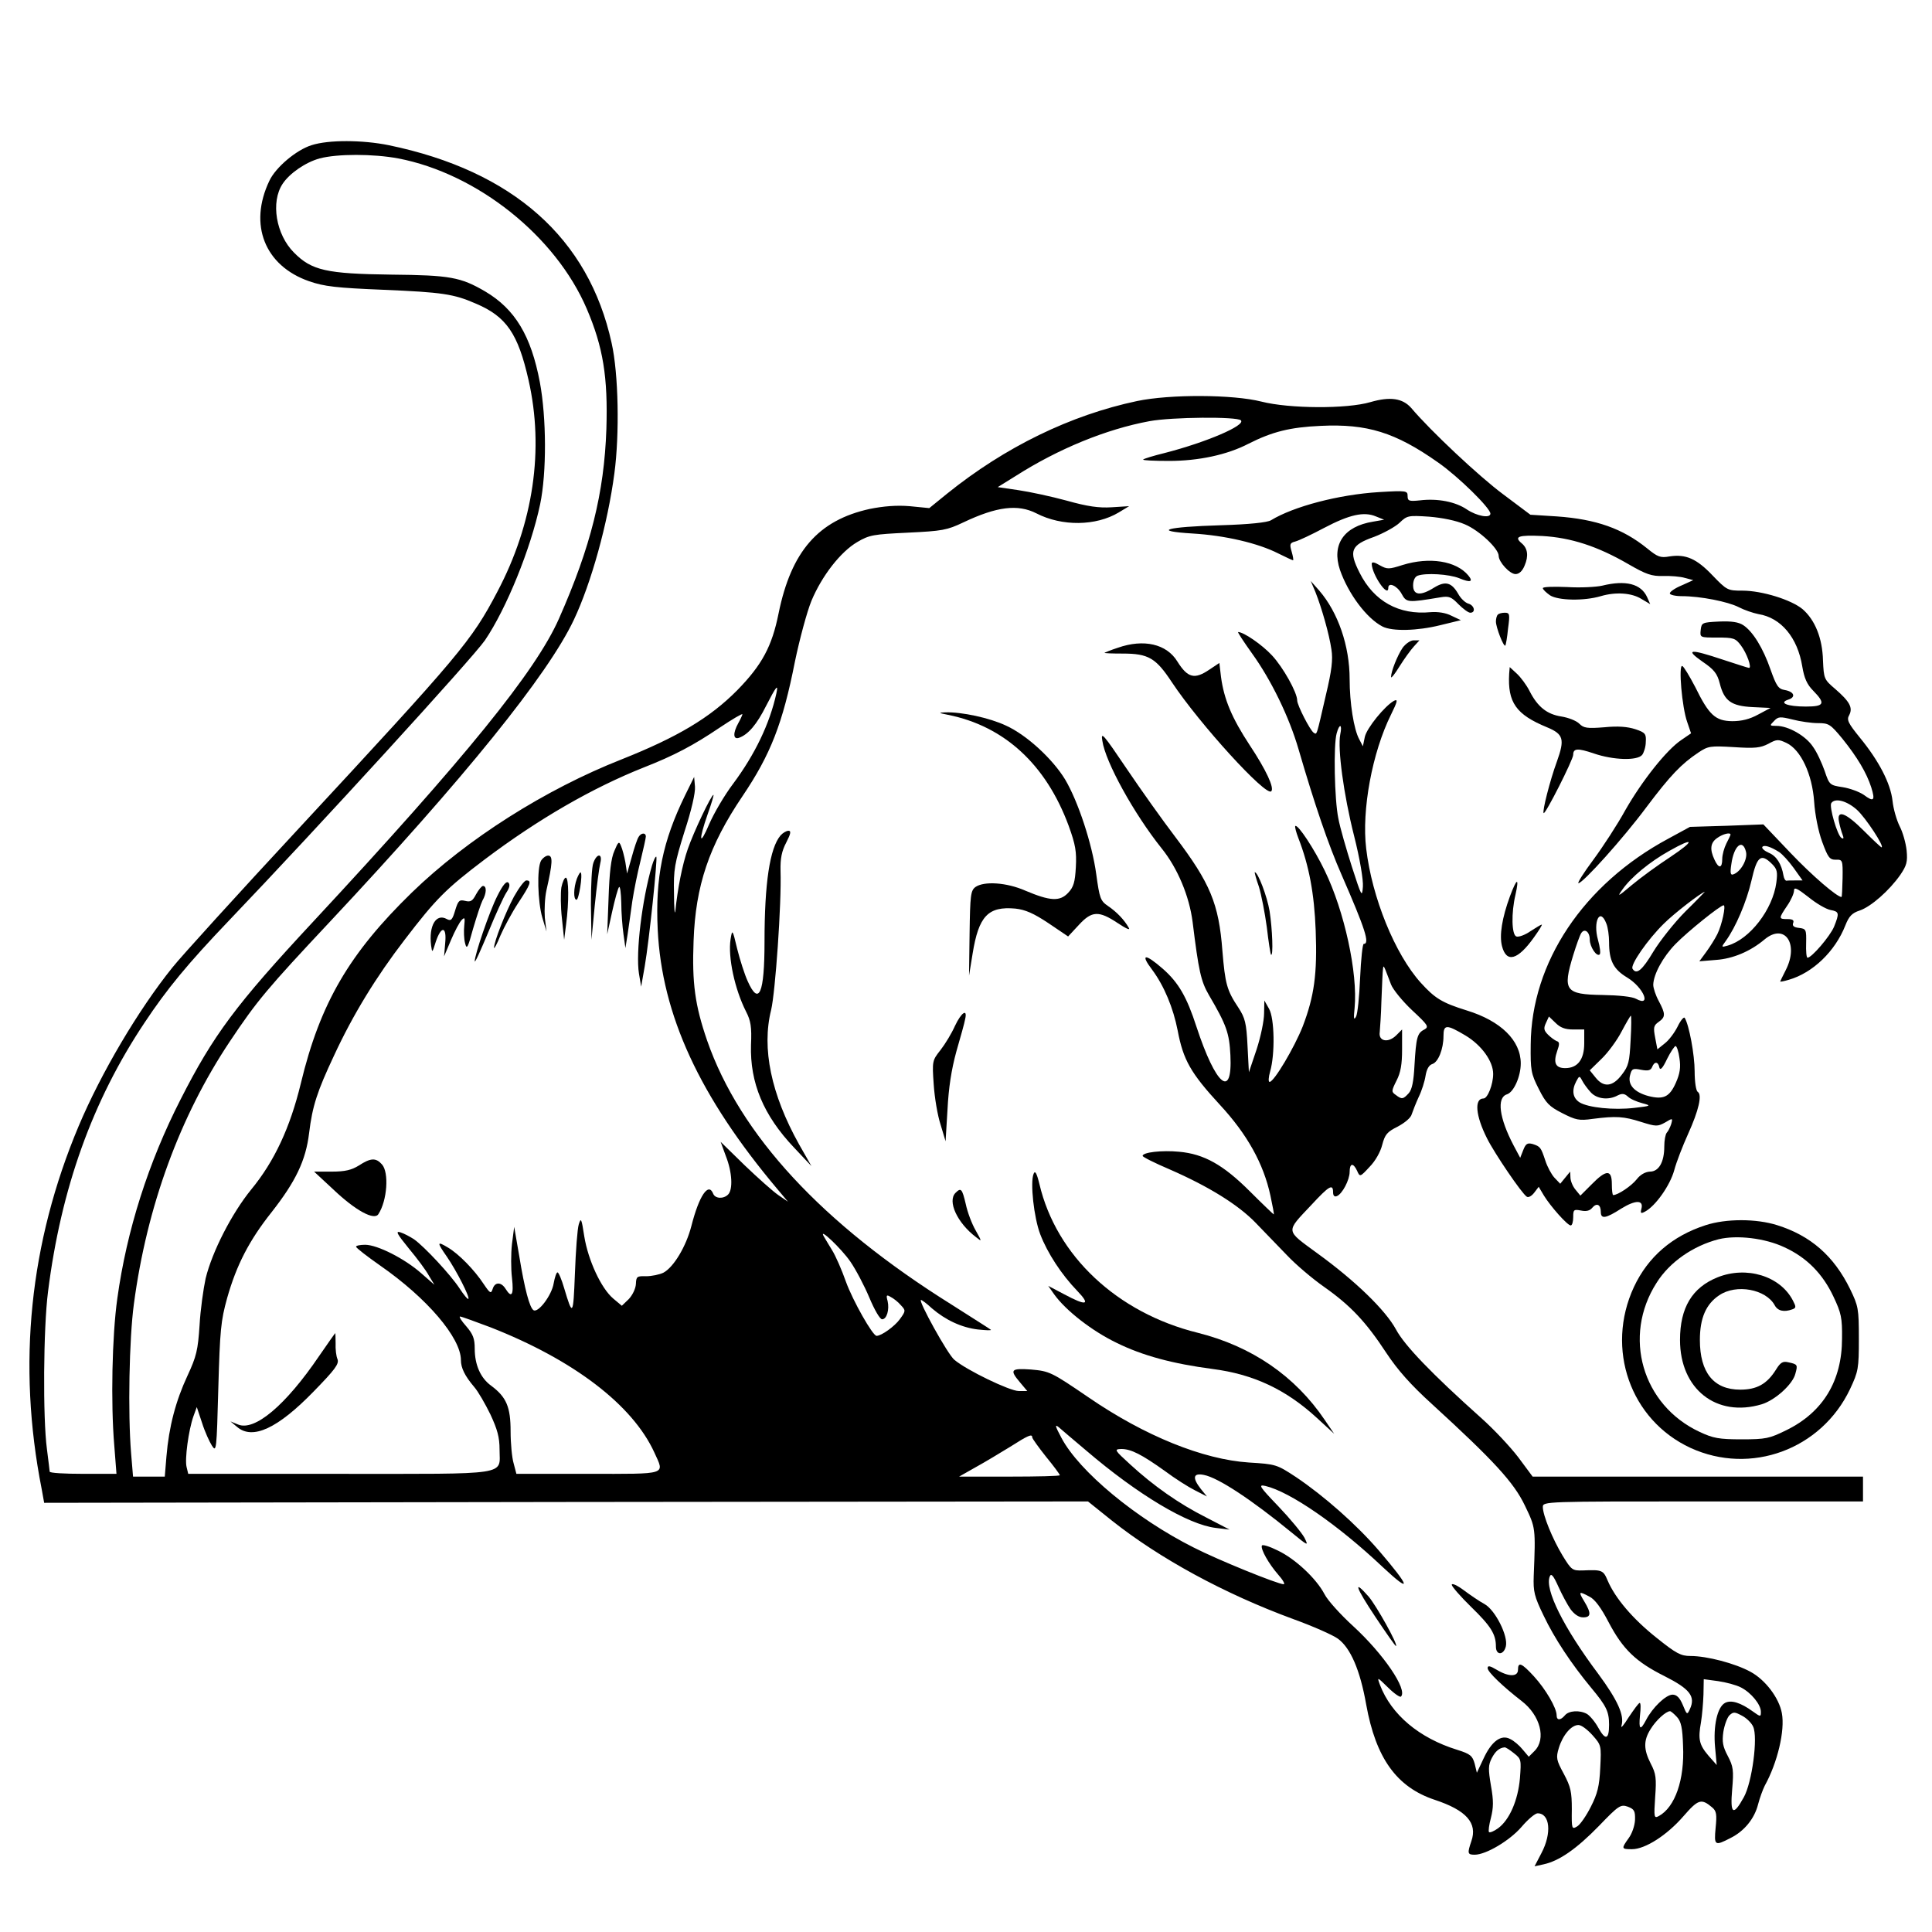 <?xml version="1.0" standalone="no"?>
<!DOCTYPE svg PUBLIC "-//W3C//DTD SVG 20010904//EN"
 "http://www.w3.org/TR/2001/REC-SVG-20010904/DTD/svg10.dtd">
<svg version="1.0" xmlns="http://www.w3.org/2000/svg"
 width="700pt" height="700pt" viewBox="0 0 700 700"
 preserveAspectRatio="xMidYMid meet">
<g transform="translate(0,700) scale(0.1,-0.1)"
fill="#000000" stroke="none">
<path d="M1129 6474 c-55 -17 -130 -80 -153 -129 -76 -159 -17 -308 144 -364
55 -19 98 -24 270 -31 212 -9 254 -15 334 -50 111 -47 153 -109 191 -277 57
-251 18 -519 -113 -767 -94 -179 -134 -226 -718 -856 -222 -239 -428 -466
-459 -505 -124 -154 -259 -383 -340 -575 -178 -423 -223 -864 -134 -1315 l9
-50 1891 3 1891 2 86 -69 c174 -138 407 -265 657 -357 72 -26 144 -58 162 -71
46 -33 81 -114 103 -239 35 -194 110 -299 248 -345 115 -38 156 -84 133 -150
-15 -44 -14 -49 12 -49 41 0 127 51 170 101 23 27 49 49 58 49 45 0 52 -72 14
-144 l-25 -48 32 7 c57 12 120 56 201 139 72 75 79 79 105 70 23 -9 27 -15 26
-48 -1 -21 -11 -50 -23 -66 -27 -38 -27 -40 12 -40 48 0 127 51 186 119 54 62
65 66 105 32 15 -13 17 -25 12 -74 -6 -64 -3 -66 53 -37 51 25 88 71 101 123
6 23 17 53 24 67 46 83 74 200 62 263 -10 55 -60 121 -114 150 -55 30 -157 57
-217 57 -35 0 -52 9 -123 66 -87 69 -150 144 -177 207 -16 38 -20 40 -90 37
-38 -1 -41 1 -73 53 -37 61 -72 147 -72 177 0 20 8 20 580 20 l580 0 0 45 0
45 -599 0 -598 0 -52 70 c-29 38 -89 102 -134 142 -180 161 -278 263 -309 321
-38 70 -147 176 -285 276 -117 86 -116 75 -21 176 64 69 78 77 78 45 0 -12 5
-17 13 -14 20 7 47 59 47 88 0 32 13 34 27 4 10 -23 11 -23 45 14 21 21 40 55
46 80 10 38 18 47 56 66 26 14 48 32 51 45 4 12 15 40 25 62 11 22 22 57 25
77 4 24 12 39 25 43 21 7 40 54 40 101 0 43 11 43 80 2 58 -35 100 -93 100
-139 0 -38 -20 -89 -35 -89 -34 0 -29 -62 13 -145 27 -54 126 -200 144 -211 6
-4 18 3 27 15 l16 21 19 -32 c24 -39 85 -108 97 -108 5 0 9 13 9 30 0 27 2 29
28 24 19 -4 32 -1 41 10 16 19 31 12 31 -15 0 -27 18 -24 74 12 52 32 82 32
73 -1 -4 -16 -2 -18 13 -10 38 20 91 95 106 150 8 30 31 89 50 131 39 86 52
143 35 153 -6 4 -11 36 -11 74 0 60 -20 168 -36 194 -3 5 -15 -9 -26 -32 -11
-22 -32 -50 -47 -61 l-26 -21 -8 42 c-7 37 -6 44 12 57 26 18 26 29 1 76 -11
20 -20 47 -20 59 1 38 35 101 81 148 44 45 162 140 174 140 9 0 -6 -71 -23
-105 -8 -16 -26 -45 -40 -64 l-25 -34 60 5 c61 4 125 31 176 74 73 61 126 -15
77 -111 -11 -22 -20 -40 -20 -41 0 -2 14 1 31 6 87 25 168 103 205 197 13 33
24 45 52 54 41 14 107 72 147 129 23 34 27 47 23 89 -3 27 -14 66 -25 87 -11
22 -23 63 -26 92 -7 64 -50 146 -118 229 -43 53 -49 65 -39 82 14 27 2 49 -51
95 -40 34 -41 37 -44 103 -2 81 -29 147 -74 186 -41 34 -147 67 -218 67 -53 0
-56 1 -108 55 -58 61 -97 78 -156 69 -33 -6 -43 -2 -81 29 -89 72 -185 106
-328 116 l-95 6 -100 75 c-86 64 -261 228 -332 312 -31 35 -76 42 -148 21 -85
-25 -293 -24 -395 2 -103 26 -330 27 -450 2 -241 -51 -478 -166 -689 -336
l-64 -52 -71 7 c-48 4 -95 0 -145 -10 -186 -41 -284 -153 -330 -378 -24 -120
-60 -187 -150 -279 -99 -100 -217 -170 -418 -250 -277 -109 -561 -289 -761
-483 -226 -220 -332 -400 -402 -691 -39 -161 -96 -283 -180 -385 -70 -86 -141
-224 -165 -322 -8 -37 -19 -114 -22 -170 -6 -90 -11 -112 -44 -183 -42 -90
-67 -184 -76 -292 l-6 -73 -57 0 -58 0 -7 84 c-12 146 -7 415 10 541 47 354
167 681 348 952 98 147 136 192 362 433 489 522 790 895 884 1094 63 133 123
349 147 531 19 142 15 361 -10 472 -83 380 -358 624 -808 717 -94 19 -217 20
-279 0z m314 -48 c286 -55 570 -281 683 -545 59 -138 77 -247 71 -436 -8 -230
-56 -425 -172 -687 -84 -190 -337 -502 -890 -1097 -281 -302 -362 -411 -481
-645 -116 -227 -195 -474 -229 -721 -19 -135 -24 -378 -11 -532 l8 -103 -121
0 c-67 0 -121 3 -121 8 0 4 -5 41 -10 82 -15 112 -13 438 4 570 47 374 161
692 350 975 81 122 156 213 305 369 325 340 883 951 928 1016 78 115 166 332
200 493 24 115 23 313 -1 442 -32 169 -90 265 -198 329 -89 52 -128 59 -340
61 -235 3 -289 15 -353 80 -65 65 -85 183 -41 249 25 38 83 78 134 92 64 17
194 17 285 0z m3053 -949 c18 -18 -124 -79 -275 -118 -41 -10 -77 -21 -79 -24
-3 -3 39 -5 94 -5 106 0 210 22 287 62 87 44 151 60 262 65 168 8 270 -23 426
-133 73 -51 189 -165 189 -185 0 -18 -49 -9 -85 15 -41 28 -106 41 -171 33
-39 -4 -44 -2 -44 16 0 19 -4 20 -104 14 -146 -9 -309 -52 -391 -102 -13 -8
-79 -15 -180 -18 -202 -6 -253 -21 -104 -30 118 -7 237 -35 310 -72 28 -14 52
-25 54 -25 2 0 0 14 -5 31 -8 27 -7 32 13 37 12 3 59 25 104 49 93 49 145 60
188 42 l30 -12 -40 -7 c-106 -17 -151 -83 -120 -175 30 -86 96 -175 154 -205
35 -18 126 -16 210 5 l74 18 -34 16 c-21 11 -50 15 -76 13 -114 -11 -205 39
-257 143 -40 79 -32 100 53 130 34 13 76 36 92 51 27 26 31 27 107 22 48 -4
98 -14 130 -28 52 -22 122 -88 122 -114 0 -22 40 -66 61 -66 13 0 25 11 33 31
15 35 11 62 -10 80 -30 25 -13 31 74 27 104 -6 200 -37 312 -102 64 -37 84
-44 126 -43 27 1 63 -2 79 -7 l30 -8 -42 -19 c-24 -10 -43 -23 -43 -29 0 -5
19 -10 43 -10 68 0 168 -20 207 -40 19 -10 51 -21 71 -25 82 -13 142 -85 159
-190 7 -42 17 -65 40 -88 45 -46 40 -57 -27 -57 -66 0 -100 13 -64 25 29 9 22
29 -13 35 -23 4 -30 15 -51 74 -27 78 -64 138 -99 161 -17 11 -42 15 -88 13
-60 -3 -63 -4 -66 -30 -3 -28 -3 -28 60 -28 59 0 66 -2 86 -29 21 -28 40 -81
29 -81 -3 0 -46 14 -95 30 -120 40 -138 38 -74 -7 43 -29 54 -44 63 -79 16
-64 42 -82 119 -86 l65 -3 -45 -24 c-31 -17 -60 -24 -94 -24 -61 1 -84 22
-134 124 -21 40 -42 75 -47 76 -14 4 -1 -150 18 -203 l14 -41 -35 -24 c-54
-36 -143 -149 -203 -254 -29 -53 -82 -134 -116 -180 -35 -47 -59 -85 -54 -85
16 0 162 162 246 275 88 117 127 157 188 198 36 24 43 25 129 20 76 -5 96 -3
125 12 31 17 36 17 66 3 52 -25 93 -113 100 -213 3 -46 15 -107 29 -145 21
-57 27 -65 49 -65 25 1 26 -1 25 -67 -1 -37 -2 -68 -4 -68 -16 0 -105 76 -185
160 l-98 103 -133 -5 -133 -4 -79 -43 c-307 -165 -496 -448 -498 -746 -1 -92
1 -105 29 -160 26 -52 38 -64 85 -88 49 -25 61 -28 110 -21 86 11 113 9 176
-11 54 -17 60 -17 87 -2 28 17 28 16 22 -6 -4 -12 -11 -26 -16 -31 -5 -6 -9
-28 -9 -50 0 -57 -20 -91 -52 -91 -17 -1 -35 -11 -48 -28 -19 -24 -68 -57 -85
-57 -3 0 -5 18 -5 40 0 53 -20 53 -73 -1 l-41 -41 -18 22 c-10 12 -18 32 -18
44 l-1 21 -18 -22 -18 -22 -21 22 c-11 12 -26 40 -33 62 -16 48 -18 51 -46 60
-19 5 -25 1 -34 -22 l-11 -28 -24 45 c-52 99 -62 173 -24 185 25 8 50 65 50
112 0 83 -72 154 -196 192 -90 28 -115 44 -166 100 -94 104 -177 309 -198 486
-17 140 22 349 90 486 23 47 26 57 11 50 -34 -19 -99 -99 -106 -131 l-7 -34
-13 25 c-20 36 -35 133 -35 218 0 121 -42 242 -110 321 l-31 35 17 -40 c23
-58 50 -153 58 -208 6 -37 1 -77 -20 -165 -35 -152 -32 -144 -44 -137 -13 8
-60 100 -60 117 0 29 -51 120 -91 163 -36 39 -103 85 -123 85 -3 0 20 -35 50
-77 70 -97 135 -231 169 -348 58 -199 108 -346 156 -455 86 -197 103 -250 80
-250 -4 0 -10 -55 -13 -123 -3 -68 -9 -131 -15 -141 -8 -14 -9 -6 -5 32 12
126 -37 351 -108 497 -38 79 -98 170 -107 162 -2 -3 3 -22 11 -43 39 -100 58
-202 63 -335 6 -157 -5 -238 -47 -348 -30 -76 -104 -201 -120 -201 -5 0 -4 17
2 38 18 62 16 192 -4 227 l-17 30 -1 -47 c0 -26 -12 -84 -27 -130 l-28 -83 -5
96 c-4 83 -9 101 -33 138 -42 63 -48 86 -58 206 -13 171 -44 245 -171 413 -45
59 -124 170 -176 247 -85 126 -94 136 -88 101 11 -77 115 -265 215 -390 58
-72 100 -173 112 -266 22 -178 30 -215 59 -265 64 -109 74 -138 78 -218 8
-162 -53 -110 -123 103 -35 108 -65 160 -122 210 -64 56 -83 55 -39 -3 44 -59
77 -139 93 -221 20 -106 47 -154 153 -269 99 -107 158 -213 183 -329 8 -38 14
-68 12 -68 -1 0 -40 37 -86 83 -97 97 -167 136 -257 144 -62 6 -132 -2 -132
-15 0 -4 44 -26 98 -49 142 -62 248 -128 311 -193 31 -32 82 -85 114 -118 31
-33 92 -85 135 -115 95 -67 151 -126 225 -239 41 -62 89 -116 165 -185 224
-205 297 -284 337 -368 39 -81 39 -80 32 -255 -2 -57 2 -74 36 -144 39 -82
100 -174 172 -261 55 -66 65 -86 65 -134 0 -54 -13 -58 -39 -11 -12 22 -31 44
-41 50 -27 15 -66 12 -80 -5 -16 -19 -30 -19 -30 0 0 27 -40 95 -82 141 -45
49 -58 54 -58 24 0 -26 -34 -26 -77 0 -25 15 -33 16 -33 6 0 -14 56 -67 123
-119 68 -52 90 -138 47 -181 l-21 -21 -22 26 c-12 15 -32 32 -45 38 -33 18
-68 -8 -97 -71 l-24 -51 -8 33 c-8 28 -15 35 -63 50 -139 43 -239 128 -280
235 -11 30 -11 30 29 -9 22 -22 44 -37 47 -33 25 25 -64 155 -173 255 -46 42
-93 94 -104 116 -30 57 -106 128 -169 158 -30 15 -56 23 -58 18 -5 -13 25 -66
59 -105 17 -19 26 -35 20 -35 -21 0 -238 88 -326 133 -209 105 -415 276 -479
397 -23 43 -25 51 -10 39 10 -9 55 -47 100 -85 186 -159 368 -268 469 -280
l50 -6 -85 44 c-99 50 -190 114 -275 192 -58 53 -59 55 -32 56 35 0 74 -20
158 -80 36 -27 85 -58 109 -70 l43 -22 -22 27 c-32 41 -28 59 11 51 52 -10
173 -90 317 -208 61 -50 63 -51 47 -19 -10 18 -52 69 -94 113 -70 73 -74 80
-47 74 89 -21 262 -140 424 -293 108 -101 102 -75 -14 60 -81 94 -198 197
-299 265 -70 46 -73 47 -171 53 -166 11 -377 96 -581 236 -135 92 -141 95
-209 101 -73 5 -78 -1 -39 -47 l26 -31 -31 0 c-32 0 -188 75 -233 113 -24 19
-133 217 -121 217 3 0 21 -13 39 -30 50 -43 108 -70 167 -77 29 -3 50 -4 47
-1 -3 3 -67 43 -142 91 -469 293 -767 615 -886 957 -44 128 -55 208 -49 361 7
200 56 345 177 524 102 151 146 264 190 487 17 82 44 182 60 221 38 91 106
178 166 213 44 26 59 28 183 34 125 6 142 9 201 37 122 58 198 67 265 33 93
-48 216 -46 298 3 l38 23 -63 -4 c-47 -3 -88 3 -163 24 -55 15 -134 32 -175
38 l-75 11 66 41 c154 98 327 169 484 198 81 15 317 17 331 3z m-1683 -989
c-24 -110 -78 -222 -157 -328 -31 -41 -69 -106 -86 -145 -36 -85 -40 -62 -6
35 14 39 23 70 21 70 -8 0 -72 -135 -93 -196 -20 -57 -37 -145 -45 -224 -2
-19 -5 9 -5 62 -2 88 2 109 38 225 25 76 40 141 38 163 l-3 35 -33 -67 c-81
-166 -108 -297 -99 -486 15 -309 151 -605 435 -942 l37 -44 -35 24 c-19 13
-74 62 -122 108 l-87 85 19 -52 c23 -58 26 -121 8 -139 -17 -17 -47 -15 -54 3
-17 43 -51 -7 -79 -117 -19 -74 -64 -149 -101 -169 -14 -7 -43 -13 -63 -13
-33 1 -36 -1 -37 -28 -1 -17 -12 -40 -26 -55 l-25 -24 -31 26 c-44 37 -91 139
-105 225 -10 65 -12 70 -20 44 -5 -16 -11 -96 -14 -179 -6 -154 -8 -156 -39
-52 -9 31 -20 57 -24 57 -4 0 -10 -18 -14 -40 -7 -43 -56 -108 -73 -97 -14 9
-32 75 -52 198 l-18 104 -8 -62 c-4 -35 -4 -90 0 -123 7 -62 -1 -75 -23 -40
-16 26 -39 26 -47 0 -6 -18 -9 -17 -32 17 -34 52 -91 110 -130 133 -40 24 -41
20 -4 -33 35 -51 84 -147 78 -153 -2 -3 -17 15 -32 38 -32 49 -127 151 -165
178 -14 9 -36 21 -49 25 -19 6 -13 -5 30 -58 30 -36 63 -80 73 -99 l20 -33
-48 42 c-60 53 -159 103 -203 103 -18 0 -33 -3 -33 -7 1 -5 40 -35 87 -68 170
-118 293 -262 293 -343 0 -28 14 -57 48 -97 14 -16 40 -61 59 -100 25 -54 33
-82 33 -127 0 -95 46 -88 -580 -88 l-548 0 -6 25 c-7 28 7 133 25 184 l12 33
19 -57 c10 -32 27 -69 36 -83 16 -25 17 -17 23 208 6 211 9 244 32 327 34 120
80 209 161 311 87 111 124 187 136 287 12 98 29 150 90 280 69 149 153 286
256 420 114 149 150 185 290 291 194 146 389 259 578 334 107 42 178 79 274
144 45 30 82 52 82 48 -1 -4 -7 -18 -15 -32 -20 -36 -19 -61 3 -53 33 12 64
48 98 116 36 70 45 82 37 45z m3774 -108 c39 0 45 -4 88 -56 54 -67 88 -124
105 -177 15 -48 9 -54 -27 -27 -16 11 -51 24 -77 28 -46 7 -48 8 -65 59 -10
28 -28 68 -42 87 -26 40 -90 76 -132 76 -26 0 -26 1 -9 18 15 16 22 16 67 5
27 -7 68 -13 92 -13z m-1731 -41 c-10 -51 12 -217 50 -367 21 -83 34 -160 32
-185 -3 -40 -5 -35 -40 73 -20 63 -43 142 -49 175 -14 68 -18 266 -6 308 10
37 21 34 13 -4z m1872 -273 c32 -29 102 -136 89 -136 -2 0 -31 27 -64 60 -66
66 -99 78 -90 33 3 -16 9 -37 13 -47 5 -13 4 -17 -4 -12 -15 9 -45 113 -37
126 13 20 56 9 93 -24z m-458 -90 c0 -2 -7 -17 -15 -32 -8 -16 -15 -41 -15
-56 0 -35 -13 -36 -28 -3 -18 38 -15 62 10 79 21 15 48 21 48 12z m-218 -81
c-46 -30 -109 -76 -140 -102 -51 -43 -54 -44 -33 -15 31 44 99 100 169 139 92
52 94 38 4 -22z m274 19 c7 -27 -19 -73 -46 -82 -10 -4 -12 5 -7 37 9 67 41
94 53 45z m120 -1 c11 -7 35 -33 53 -58 l32 -45 -25 0 c-14 0 -29 0 -33 -1 -5
0 -9 8 -11 18 -7 43 -26 72 -53 83 -16 7 -26 16 -24 21 6 9 29 2 61 -18z m-25
-44 c18 -18 20 -29 15 -67 -13 -97 -96 -205 -176 -228 -24 -7 -24 -6 -7 17 36
50 75 141 93 219 20 88 34 100 75 59z m211 -166 c32 -6 33 -11 13 -61 -15 -35
-81 -112 -96 -112 -4 0 -6 24 -5 53 1 49 0 52 -26 55 -19 2 -25 8 -21 18 4 10
-2 14 -21 14 -32 0 -32 2 -1 48 14 20 25 45 25 55 0 14 11 9 52 -23 28 -23 64
-44 80 -47z m-525 -5 c-40 -40 -92 -106 -116 -145 -41 -69 -62 -86 -76 -63 -9
14 55 106 113 163 37 37 134 112 149 116 1 1 -30 -32 -70 -71z m-287 -44 c6
-14 10 -45 10 -68 0 -67 16 -98 66 -128 59 -36 89 -108 32 -77 -14 8 -63 13
-122 14 -135 2 -145 16 -106 144 11 36 24 72 29 80 12 19 31 5 31 -23 0 -26
25 -64 36 -54 4 4 1 27 -6 52 -19 67 7 120 30 60z m-780 -221 c7 -18 41 -60
76 -93 58 -54 62 -60 45 -70 -26 -13 -30 -28 -36 -129 -3 -59 -9 -89 -21 -102
-20 -22 -25 -23 -47 -6 -16 11 -16 14 3 52 15 29 20 59 20 112 l0 73 -21 -21
c-29 -29 -65 -22 -60 11 1 14 5 63 6 110 6 146 5 138 15 115 4 -11 14 -35 20
-52z m660 -163 l40 0 0 -50 c0 -59 -24 -90 -69 -90 -35 0 -44 19 -29 62 9 25
9 33 -2 36 -7 3 -21 13 -31 23 -15 15 -17 23 -8 42 l11 24 24 -23 c17 -17 34
-24 64 -24z m208 -39 c-4 -78 -7 -93 -32 -125 -33 -44 -66 -47 -95 -10 l-21
26 43 42 c23 22 56 67 72 98 17 32 32 58 34 58 2 0 2 -40 -1 -89z m177 -65 c5
-33 2 -55 -13 -89 -23 -52 -45 -62 -100 -48 -51 14 -75 41 -66 75 6 24 10 26
40 20 26 -5 35 -2 40 10 8 21 22 20 26 -1 3 -13 12 -4 28 30 13 26 27 47 31
47 4 0 11 -20 14 -44z m-322 -123 c22 -25 65 -30 98 -12 16 8 25 7 37 -4 9 -9
33 -19 52 -24 34 -9 33 -10 -28 -17 -76 -9 -168 1 -199 20 -25 16 -29 44 -12
76 11 21 12 21 22 2 5 -10 19 -29 30 -41z m-2682 -614 c20 -29 51 -88 69 -131
18 -43 38 -78 46 -78 17 0 27 35 20 66 -6 22 -4 24 11 15 10 -5 27 -18 37 -30
18 -19 18 -21 -4 -51 -18 -25 -66 -60 -84 -60 -14 0 -86 127 -111 196 -15 43
-38 95 -50 114 -12 19 -25 42 -30 50 -22 37 63 -43 96 -91z m-1304 -238 c301
-118 515 -281 594 -454 37 -82 52 -77 -241 -77 l-259 0 -10 38 c-6 20 -11 72
-11 116 0 88 -15 124 -70 165 -39 28 -60 76 -60 135 0 36 -6 52 -31 81 -17 19
-27 35 -22 35 5 0 54 -18 110 -39z m1963 -399 c0 -4 23 -36 50 -70 28 -34 50
-64 50 -67 0 -3 -82 -5 -182 -5 l-183 0 60 34 c33 18 89 52 125 74 66 42 80
48 80 34z m1950 -622 c14 -19 30 -30 46 -30 29 0 30 15 4 58 -22 36 -20 38 19
17 19 -9 42 -40 69 -92 52 -99 99 -144 203 -196 91 -46 113 -73 92 -119 -10
-22 -11 -22 -26 15 -11 26 -22 37 -37 37 -24 0 -73 -47 -96 -92 -21 -40 -27
-35 -22 17 3 25 3 45 -1 45 -4 0 -21 -24 -40 -52 -18 -29 -30 -43 -26 -30 11
37 -14 92 -84 187 -126 168 -195 307 -176 353 5 13 13 4 31 -36 13 -29 33 -66
44 -82z m618 -284 c37 -19 72 -62 72 -88 0 -19 -1 -19 -29 1 -44 32 -79 43
-101 31 -28 -15 -43 -84 -36 -160 l6 -65 -30 34 c-34 40 -38 60 -27 121 4 25
8 70 9 101 l1 55 52 -7 c28 -4 66 -14 83 -23z m-232 -107 c15 -16 20 -40 22
-104 6 -123 -29 -223 -88 -255 -17 -9 -18 -5 -13 69 5 68 3 85 -16 121 -26 51
-27 84 0 126 19 31 55 64 70 64 3 0 14 -9 25 -21z m276 -35 c18 -38 -4 -203
-34 -256 -38 -69 -50 -62 -42 29 6 69 4 83 -16 121 -18 34 -21 51 -16 87 4 25
14 52 22 60 14 13 19 13 45 -1 16 -8 35 -26 41 -40z m-582 -31 c32 -36 32 -38
28 -118 -3 -66 -10 -94 -34 -141 -16 -32 -38 -64 -49 -71 -20 -12 -21 -11 -20
62 0 63 -4 81 -29 128 -27 50 -29 58 -18 94 14 46 45 83 71 83 11 0 33 -17 51
-37z m-285 -65 c27 -21 27 -24 22 -91 -7 -80 -38 -151 -79 -181 -15 -11 -30
-17 -33 -14 -3 3 0 26 7 52 9 36 10 61 0 116 -10 60 -10 75 3 100 13 25 27 37
46 39 4 1 19 -9 34 -21z"/>
<path d="M4970 4957 c1 -39 60 -125 60 -87 0 22 32 8 48 -21 18 -33 21 -33
142 -13 30 5 39 1 64 -25 17 -17 36 -31 43 -31 21 0 15 27 -7 33 -11 3 -28 19
-37 36 -24 41 -46 47 -87 22 -49 -31 -76 -28 -76 8 0 17 6 31 16 35 29 11 114
6 151 -9 41 -17 52 -13 33 10 -44 53 -141 68 -238 38 -50 -16 -56 -16 -83 -1
-20 12 -29 13 -29 5z"/>
<path d="M5805 4878 c-22 -5 -79 -8 -127 -5 -49 2 -88 1 -88 -4 0 -5 12 -16
26 -26 30 -19 123 -21 184 -3 54 16 112 12 147 -10 l32 -19 -11 25 c-22 49
-78 63 -163 42z"/>
<path d="M5427 4773 c-4 -3 -7 -15 -7 -25 0 -21 28 -93 34 -87 2 2 7 30 10 62
7 52 6 57 -12 57 -10 0 -22 -3 -25 -7z"/>
<path d="M5082 4653 c-19 -28 -42 -86 -42 -106 0 -6 14 11 31 39 17 27 40 59
52 72 l20 22 -21 0 c-11 0 -29 -12 -40 -27z"/>
<path d="M4050 4653 c-25 -8 -46 -17 -48 -18 -2 -2 28 -3 66 -3 93 0 120 -16
178 -104 101 -152 341 -415 360 -395 12 12 -19 78 -78 167 -65 99 -93 166
-104 247 l-6 51 -36 -24 c-54 -37 -79 -30 -116 29 -39 64 -122 83 -216 50z"/>
<path d="M5468 4559 c-6 -104 25 -148 137 -194 60 -25 65 -43 36 -124 -25 -68
-54 -182 -48 -187 6 -6 107 194 107 211 0 24 16 25 75 5 70 -24 157 -27 175
-5 6 8 13 29 13 47 2 29 -2 34 -38 46 -28 9 -62 12 -112 7 -63 -5 -75 -3 -91
13 -11 11 -40 22 -65 26 -52 8 -86 35 -115 92 -11 22 -32 50 -46 63 l-26 24
-2 -24z"/>
<path d="M3435 4410 c204 -41 355 -180 437 -402 25 -69 29 -94 26 -150 -3 -54
-8 -72 -28 -93 -30 -32 -65 -30 -155 8 -68 30 -150 35 -181 13 -17 -13 -19
-29 -21 -168 l-2 -153 13 80 c22 136 56 172 155 163 36 -4 66 -17 120 -53 l71
-48 39 42 c47 51 72 52 140 7 30 -20 47 -28 41 -18 -16 29 -44 58 -75 79 -28
19 -31 28 -43 115 -15 111 -66 265 -113 344 -45 74 -139 161 -214 195 -59 28
-161 50 -220 48 -26 -1 -25 -2 10 -9z"/>
<path d="M2828 3973 c-39 -46 -58 -173 -58 -385 0 -187 -20 -235 -61 -143 -11
24 -28 77 -38 117 -17 72 -18 72 -24 35 -10 -65 15 -181 56 -262 17 -33 21
-55 18 -121 -4 -137 45 -255 156 -372 l63 -67 -45 79 c-101 181 -136 348 -101
487 15 63 38 385 34 504 -1 44 4 71 21 103 16 31 18 42 8 42 -8 0 -21 -8 -29
-17z"/>
<path d="M4561 3788 c9 -29 22 -96 29 -148 6 -52 13 -96 15 -99 9 -8 5 93 -5
158 -9 53 -42 141 -54 141 -1 0 5 -24 15 -52z"/>
<path d="M5471 3753 c-29 -79 -39 -142 -29 -181 16 -62 57 -51 116 32 18 25
31 46 28 46 -3 0 -21 -11 -41 -24 -20 -14 -43 -22 -51 -19 -17 6 -19 85 -3
152 14 63 5 61 -20 -6z"/>
<path d="M3460 3283 c-12 -27 -35 -65 -52 -87 -30 -38 -31 -40 -25 -125 3 -47
14 -113 25 -146 l18 -60 7 115 c4 79 14 144 32 210 15 52 30 105 32 118 9 39
-14 24 -37 -25z"/>
<path d="M3745 2747 c-13 -31 1 -159 24 -219 26 -68 77 -146 134 -205 50 -52
34 -56 -48 -12 l-57 30 21 -30 c42 -59 137 -133 226 -176 95 -47 204 -76 348
-95 148 -19 266 -74 379 -178 l62 -57 -34 50 c-108 160 -265 267 -460 316
-292 72 -513 279 -574 539 -10 41 -16 50 -21 37z"/>
<path d="M3462 2678 c-30 -30 6 -109 75 -161 21 -17 21 -16 -2 25 -14 24 -30
67 -36 96 -13 55 -17 60 -37 40z"/>
<path d="M5260 1258 c0 -6 32 -43 70 -80 72 -70 90 -99 90 -144 0 -32 28 -32
36 1 9 37 -38 131 -77 153 -17 9 -51 32 -75 50 -24 18 -44 27 -44 20z"/>
<path d="M4983 1142 c40 -60 73 -107 75 -106 8 5 -71 146 -99 179 -58 66 -48
35 24 -73z"/>
<path d="M2314 3968 c-5 -7 -16 -40 -25 -73 l-17 -60 -6 40 c-4 22 -11 49 -16
60 -7 18 -10 16 -24 -18 -12 -26 -18 -79 -21 -170 l-5 -132 18 82 c10 45 21
85 25 89 4 4 7 -22 8 -57 0 -35 4 -86 8 -114 l7 -50 8 50 c4 28 12 82 17 120
6 39 19 104 30 147 10 42 19 81 19 87 0 15 -17 14 -26 -1z"/>
<path d="M1960 3881 c-15 -28 -12 -148 5 -206 l15 -50 -6 50 c-2 28 0 73 6
100 22 97 24 125 6 125 -8 0 -20 -9 -26 -19z"/>
<path d="M2150 3874 c-6 -14 -9 -82 -9 -152 l2 -127 12 125 c7 69 16 137 20
153 9 35 -12 37 -25 1z"/>
<path d="M2362 3863 c-36 -124 -59 -315 -47 -390 l8 -48 13 74 c16 92 47 391
42 397 -3 2 -10 -13 -16 -33z"/>
<path d="M2090 3816 c-12 -33 -13 -76 -1 -76 8 0 23 91 15 99 -2 2 -8 -8 -14
-23z"/>
<path d="M2034 3785 c-3 -20 -3 -70 2 -113 l8 -77 7 55 c11 82 10 170 -1 170
-5 0 -12 -16 -16 -35z"/>
<path d="M1802 3754 c-29 -57 -82 -213 -82 -237 1 -7 22 41 49 105 26 64 56
129 65 143 12 18 15 30 8 37 -7 7 -20 -8 -40 -48z"/>
<path d="M1862 3751 c-31 -58 -72 -163 -72 -185 0 -6 11 14 23 44 13 30 42 84
65 119 45 68 49 81 29 81 -7 0 -27 -27 -45 -59z"/>
<path d="M1725 3760 c-13 -25 -20 -29 -40 -24 -21 5 -25 1 -36 -35 -10 -34
-15 -39 -30 -31 -39 22 -66 -24 -57 -96 4 -28 4 -27 17 14 20 59 40 56 34 -5
l-4 -48 25 59 c14 33 31 65 39 73 11 11 12 8 9 -22 -2 -19 -1 -47 3 -62 6 -25
10 -18 29 52 13 44 28 90 34 102 15 26 16 53 2 53 -5 0 -16 -14 -25 -30z"/>
<path d="M1300 2777 c-26 -16 -49 -22 -98 -22 l-64 0 70 -65 c80 -76 148 -113
163 -89 32 49 39 151 13 180 -22 25 -41 24 -84 -4z"/>
<path d="M1157 2088 c-122 -180 -235 -275 -295 -249 l-27 11 24 -20 c56 -48
147 -6 278 129 76 78 92 99 86 116 -5 11 -8 37 -7 58 0 20 -1 37 -1 37 -1 0
-27 -37 -58 -82z"/>
<path d="M6180 2561 c-121 -39 -209 -115 -260 -224 -104 -224 -13 -482 205
-583 218 -100 474 -6 578 213 30 64 32 74 32 183 0 109 -2 118 -32 180 -59
120 -143 193 -264 231 -76 24 -185 24 -259 0z m285 -80 c81 -37 139 -96 178
-179 28 -59 32 -77 31 -152 0 -153 -69 -267 -202 -332 -61 -30 -74 -33 -162
-33 -82 0 -103 4 -152 27 -208 97 -280 346 -156 540 47 75 132 134 225 158 66
16 168 4 238 -29z"/>
<path d="M6223 2372 c-92 -37 -136 -110 -136 -227 0 -178 132 -282 296 -233
49 15 113 73 122 111 9 32 8 34 -25 41 -20 5 -29 0 -45 -26 -33 -53 -70 -73
-130 -73 -96 0 -146 62 -146 180 0 79 22 130 70 162 62 42 169 22 201 -36 11
-21 34 -26 64 -15 14 5 14 9 2 32 -46 89 -168 126 -273 84z"/>
</g>
</svg>

